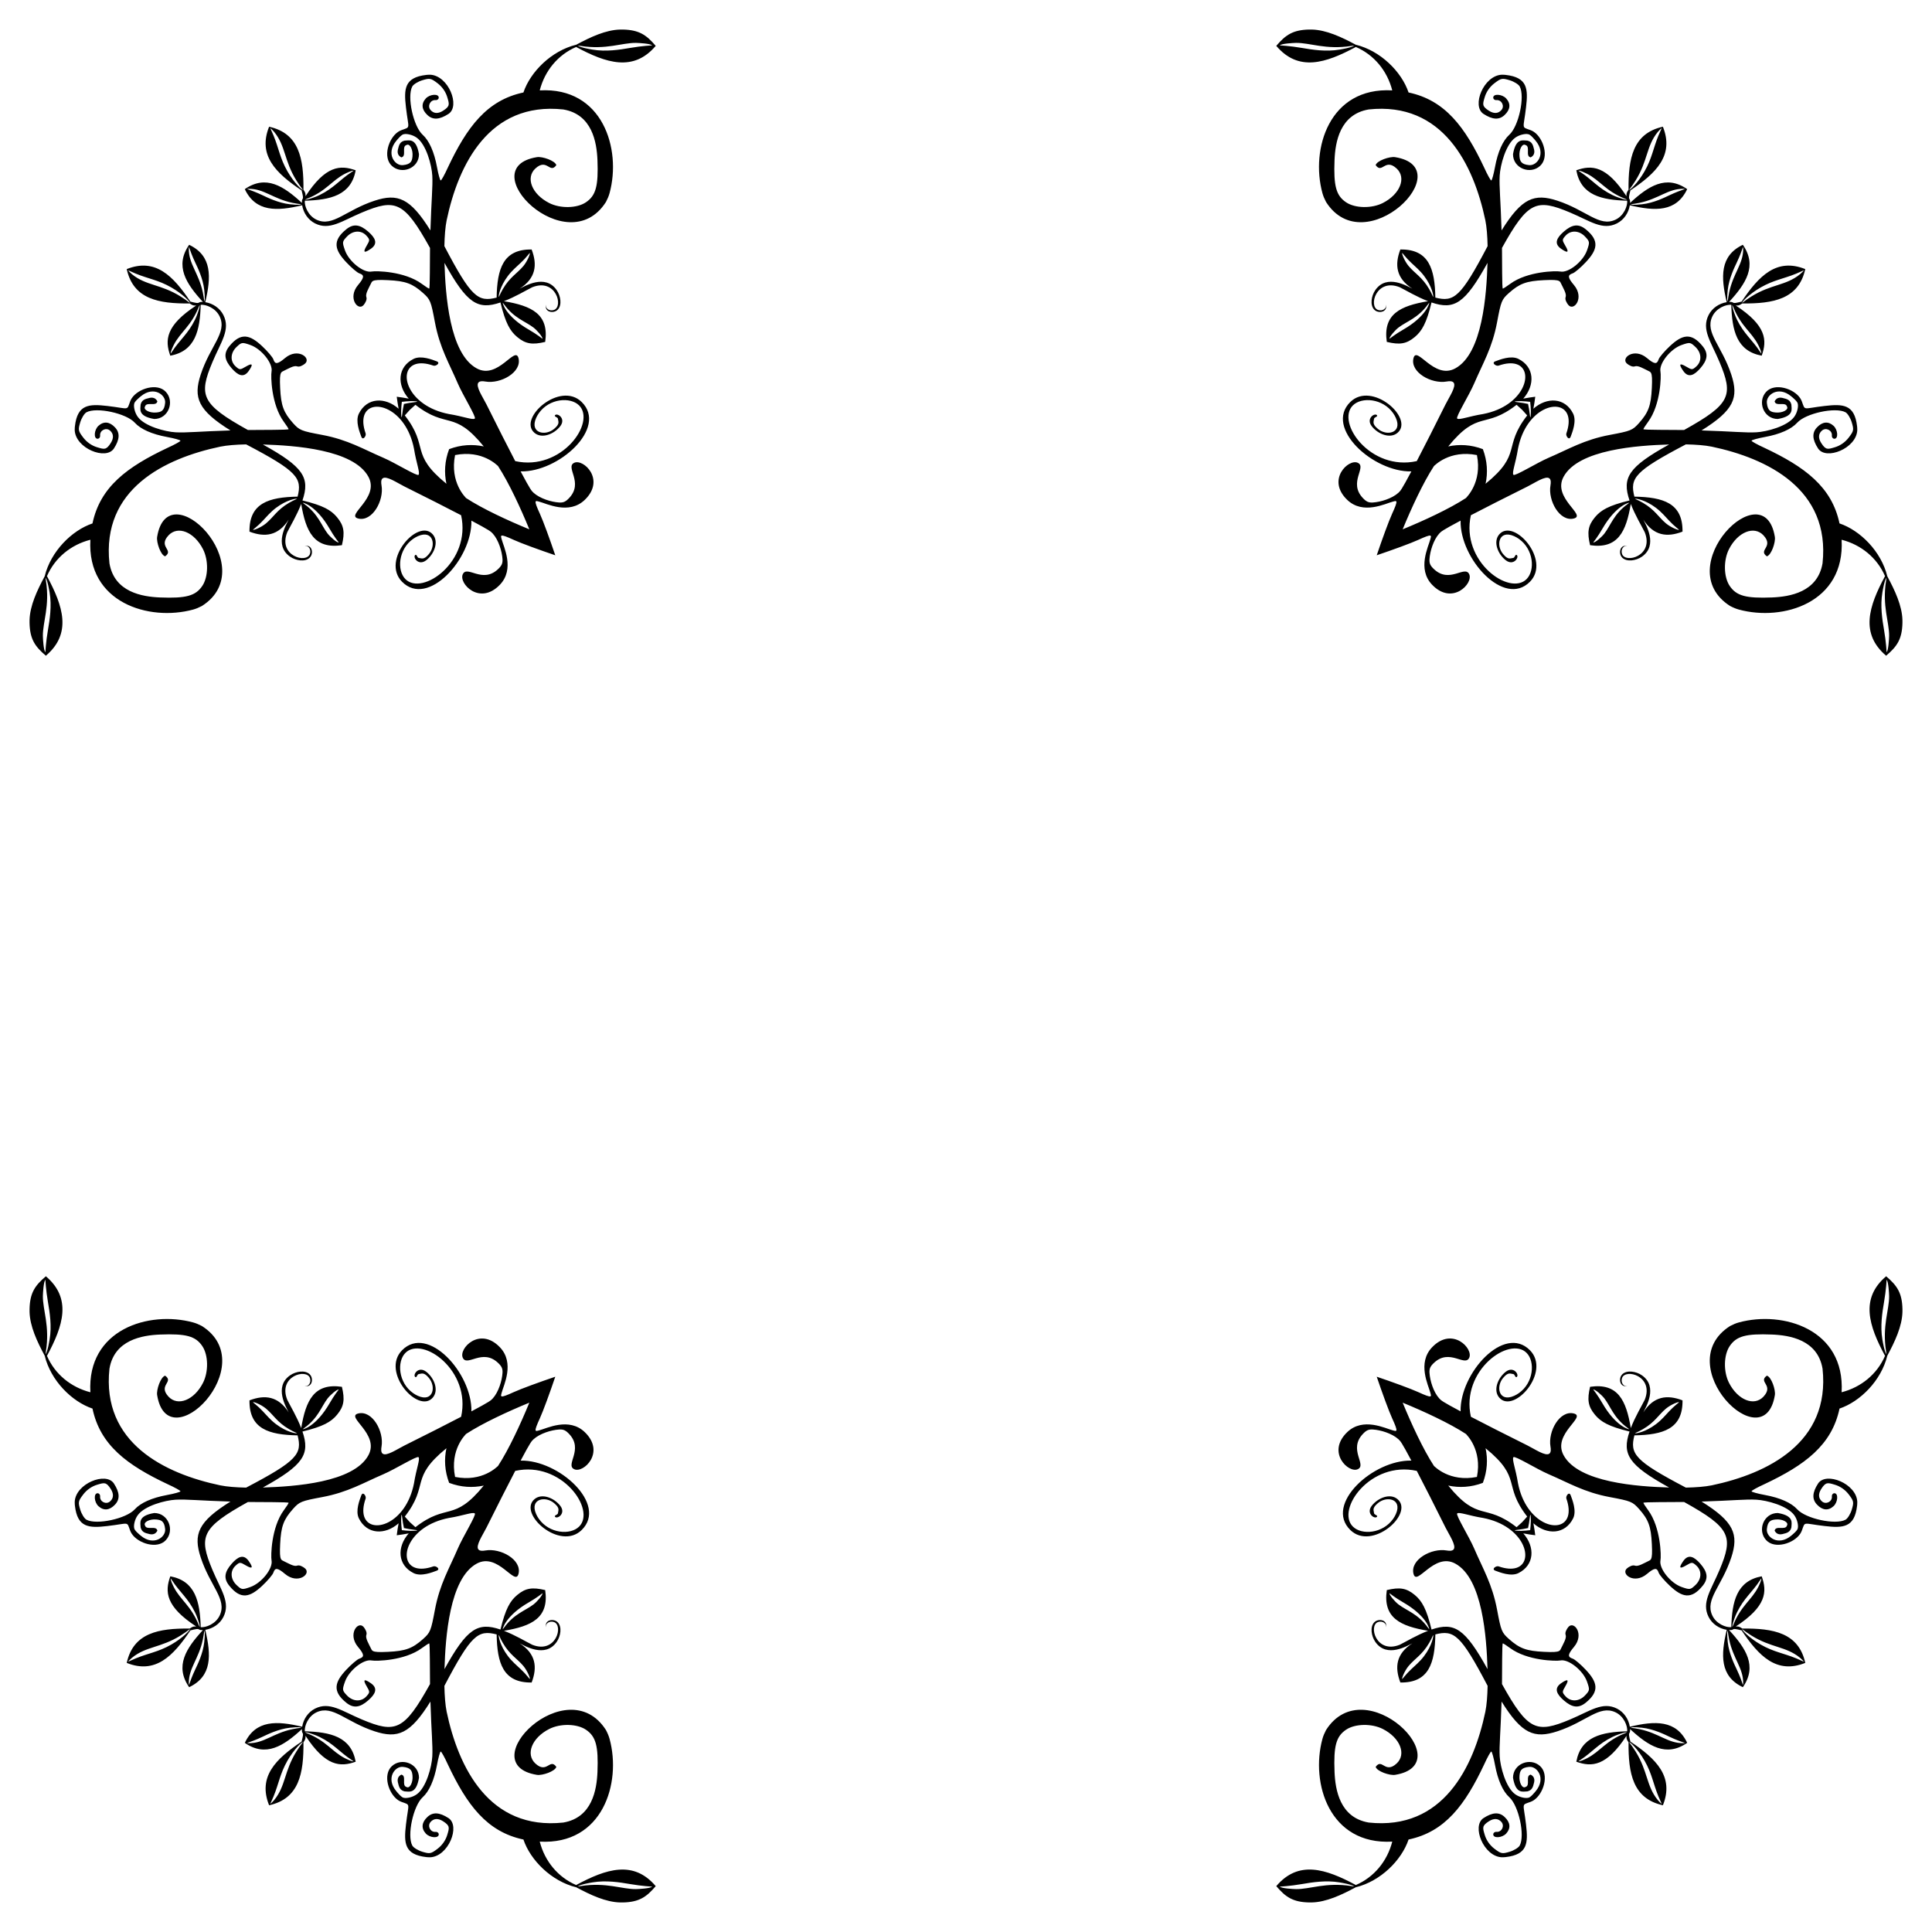<?xml version="1.0" encoding="utf-8"?>

<!DOCTYPE svg PUBLIC "-//W3C//DTD SVG 1.1//EN" "http://www.w3.org/Graphics/SVG/1.1/DTD/svg11.dtd">
<svg version="1.1" id="Layer_1" xmlns="http://www.w3.org/2000/svg" xmlns:xlink="http://www.w3.org/1999/xlink" x="0px" y="0px"
	 viewBox="0 0 1650.472 1650.472" enable-background="new 0 0 1650.472 1650.472" xml:space="preserve">
<path id="path831" d="M1107.213,36.633c11.685-0.155,25.58,6.03,46.98,2.628c2.516-0.401,2.799-0.397,2.121,0.02v-0.003
	c-2.314,1.416-9.469,2.677-12.078,3.119c-11.424,1.935-23.16,0.081-31.793-1.409c-10.392-1.793-19.113-2.244-19.113-2.244
	C1094.778,37.248,1104.621,36.669,1107.213,36.633L1107.213,36.633z M36.633,543.259c-0.155-11.685,6.03-25.58,2.628-46.98
	c-0.401-2.516-0.397-2.799,0.02-2.121h-0.003c1.416,2.314,2.677,9.468,3.119,12.078c1.935,11.424,0.081,23.16-1.409,31.793
	c-1.793,10.392-2.244,19.113-2.244,19.113C37.248,555.694,36.669,545.85,36.633,543.259L36.633,543.259z M543.259,1613.838
	c-11.685,0.156-25.58-6.03-46.98-2.628c-2.516,0.401-2.799,0.397-2.121-0.02v0.003c2.314-1.416,9.468-2.677,12.078-3.119
	c11.424-1.935,23.16-0.081,31.793,1.409c10.392,1.793,19.113,2.244,19.113,2.244C555.694,1613.223,545.85,1613.803,543.259,1613.838
	L543.259,1613.838z M1613.838,1107.213c0.156,11.685-6.03,25.58-2.628,46.98c0.401,2.516,0.397,2.799-0.02,2.121h0.003
	c-1.416-2.314-2.677-9.469-3.119-12.078c-1.935-11.424-0.081-23.16,1.409-31.793c1.793-10.392,2.244-19.113,2.244-19.113
	C1613.223,1094.778,1613.803,1104.621,1613.838,1107.213L1613.838,1107.213z M1613.839,543.259
	c-0.036,2.592-0.615,12.435-2.111,13.882c0,0-0.451-8.721-2.244-19.113c-1.491-8.633-3.345-20.369-1.409-31.793
	c0.442-2.609,1.703-9.764,3.119-12.078h-0.003c0.417-0.678,0.42-0.394,0.02,2.121
	C1607.809,517.679,1613.994,531.574,1613.839,543.259L1613.839,543.259z M543.259,36.633c2.592,0.036,12.435,0.615,13.882,2.111
	c0,0-8.721,0.451-19.113,2.244c-8.633,1.491-20.369,3.345-31.793,1.409c-2.609-0.442-9.764-1.703-12.078-3.119v0.003
	c-0.678-0.416-0.394-0.42,2.121-0.02C517.679,42.663,531.574,36.478,543.259,36.633L543.259,36.633z M36.633,1107.213
	c0.036-2.592,0.615-12.435,2.111-13.882c0,0,0.451,8.721,2.244,19.113c1.491,8.633,3.345,20.369,1.409,31.793
	c-0.442,2.609-1.703,9.764-3.119,12.078h0.003c-0.416,0.678-0.42,0.394-0.02-2.121C42.663,1132.793,36.478,1118.898,36.633,1107.213
	L36.633,1107.213z M1107.213,1613.839c-2.592-0.036-12.435-0.615-13.882-2.111c0,0,8.721-0.451,19.113-2.244
	c8.633-1.491,20.369-3.345,31.793-1.409c2.609,0.442,9.764,1.703,12.078,3.119v-0.003c0.678,0.417,0.394,0.42-2.121,0.02
	C1132.793,1607.809,1118.898,1613.994,1107.213,1613.839L1107.213,1613.839z M1419.413,109.611c0.164-0.04,0.133,0.04-0.909,2.271
	c-5.398,11.523-6.307,19.911-11.4,30.336c-5.409,11.083-12.834,18.685-14.894,19.824c-1.379,0.763,1.036-1.384,5.036-7.828
	c10.576-17.033,9.107-29.419,18.942-41.45C1417.211,111.513,1419.065,109.699,1419.413,109.611z M109.611,231.058
	c-0.04-0.164,0.04-0.133,2.271,0.909c11.523,5.398,19.911,6.307,30.336,11.4c11.083,5.409,18.685,12.834,19.824,14.894
	c0.763,1.379-1.384-1.036-7.828-5.036c-17.033-10.576-29.419-9.107-41.45-18.942C111.513,233.261,109.699,231.407,109.611,231.058z
	 M231.058,1540.861c-0.164,0.04-0.133-0.04,0.909-2.271c5.398-11.523,6.307-19.911,11.4-30.336
	c5.409-11.083,12.834-18.685,14.894-19.824c1.379-0.763-1.036,1.384-5.036,7.828c-10.576,17.033-9.107,29.419-18.942,41.45
	C233.261,1538.958,231.407,1540.773,231.058,1540.861z M1540.861,1419.413c0.04,0.164-0.04,0.133-2.271-0.909
	c-11.523-5.398-19.911-6.307-30.336-11.4c-11.083-5.409-18.685-12.834-19.824-14.894c-0.763-1.379,1.384,1.036,7.828,5.036
	c17.033,10.576,29.419,9.107,41.45,18.942C1538.958,1417.211,1540.773,1419.065,1540.861,1419.413z M1537.708,234.283
	c-12.031,9.835-24.417,8.367-41.45,18.942c-6.444,4-8.591,6.415-7.828,5.036c1.139-2.06,8.741-9.485,19.824-14.894
	c10.425-5.093,18.813-6.002,30.336-11.4c2.232-1.042,2.311-1.073,2.271-0.909C1540.773,231.407,1538.958,233.261,1537.708,234.283z
	 M234.283,112.764c9.835,12.031,8.367,24.417,18.942,41.45c4,6.444,6.415,8.591,5.036,7.828c-2.06-1.139-9.485-8.741-14.894-19.824
	c-5.093-10.425-6.002-18.813-11.4-30.336c-1.042-2.232-1.073-2.311-0.909-2.271C231.407,109.699,233.261,111.513,234.283,112.764z
	 M112.764,1416.189c12.031-9.835,24.417-8.367,41.45-18.942c6.444-4,8.591-6.415,7.828-5.036c-1.139,2.06-8.741,9.485-19.824,14.894
	c-10.425,5.093-18.813,6.002-30.336,11.4c-2.232,1.042-2.311,1.073-2.271,0.909C109.699,1419.065,111.513,1417.211,112.764,1416.189
	z M1416.189,1537.708c-9.835-12.031-8.367-24.417-18.942-41.45c-4-6.444-6.415-8.591-5.036-7.828
	c2.06,1.139,9.485,8.741,14.894,19.824c5.093,10.425,6.002,18.813,11.4,30.336c1.042,2.232,1.073,2.311,0.909,2.271
	C1419.065,1540.773,1417.211,1538.958,1416.189,1537.708z M1348.588,145.858c1.222-0.328,6.126,2.039,7.246,2.612
	c11.109,5.676,15.858,14.726,32.318,21.292c5.252,2.092-3.959,0.14-10.607-3.102c-12.343-6.015-17.03-12.842-27.363-19.627
	C1348.515,145.936,1348.461,145.892,1348.588,145.858L1348.588,145.858z M145.858,301.884c-0.328-1.222,2.039-6.126,2.612-7.246
	c5.676-11.11,14.726-15.858,21.292-32.317c2.092-5.252,0.14,3.959-3.102,10.607c-6.015,12.343-12.842,17.03-19.627,27.363
	C145.936,301.956,145.892,302.011,145.858,301.884L145.858,301.884z M301.884,1504.614c-1.222,0.328-6.126-2.039-7.246-2.612
	c-11.11-5.676-15.858-14.726-32.317-21.292c-5.252-2.092,3.959-0.14,10.607,3.102c12.343,6.015,17.03,12.842,27.363,19.627
	C301.956,1504.536,302.011,1504.58,301.884,1504.614L301.884,1504.614z M1504.614,1348.588c0.328,1.222-2.039,6.126-2.612,7.246
	c-5.676,11.109-14.726,15.858-21.292,32.318c-2.092,5.252-0.14-3.959,3.102-10.607c6.015-12.343,12.842-17.03,19.627-27.363
	C1504.536,1348.515,1504.58,1348.461,1504.614,1348.588L1504.614,1348.588z M1504.614,301.884c-0.034,0.127-0.079,0.073-1.175-1.594
	c-6.785-10.333-13.612-15.021-19.627-27.363c-3.242-6.648-5.194-15.859-3.102-10.607c6.565,16.459,15.616,21.208,21.292,32.317
	C1502.575,295.758,1504.943,300.662,1504.614,301.884L1504.614,301.884z M301.884,145.858c0.127,0.034,0.073,0.079-1.594,1.175
	c-10.333,6.785-15.021,13.612-27.363,19.627c-6.648,3.242-15.859,5.194-10.607,3.102c16.459-6.565,21.208-15.616,32.317-21.292
	C295.758,147.896,300.662,145.529,301.884,145.858L301.884,145.858z M145.858,1348.588c0.034-0.127,0.079-0.073,1.175,1.594
	c6.785,10.333,13.612,15.021,19.627,27.363c3.242,6.648,5.194,15.859,3.102,10.607c-6.565-16.459-15.616-21.208-21.292-32.318
	C147.896,1354.714,145.529,1349.81,145.858,1348.588L145.858,1348.588z M1348.588,1504.614c-0.127-0.034-0.073-0.079,1.594-1.175
	c10.333-6.785,15.021-13.612,27.363-19.627c6.648-3.242,15.859-5.194,10.607-3.102c-16.459,6.565-21.208,15.616-32.318,21.292
	C1354.714,1502.575,1349.81,1504.943,1348.588,1504.614L1348.588,1504.614z M1437.913,161.316c3.929,0.072-0.036-0.054-12.108,5.649
	c-3.537,1.672-13.109,6.463-22.967,7.522c-1.982,0.213-7.489,0.771-9.463,0.221c-1.195-0.332,1.348-0.174,7.389-1.461
	C1417.315,169.734,1425.087,161.127,1437.913,161.316L1437.913,161.316z M161.316,212.559c0.072-3.929-0.054,0.036,5.649,12.108
	c1.672,3.537,6.463,13.109,7.522,22.967c0.213,1.982,0.771,7.489,0.221,9.463c-0.332,1.195-0.174-1.348-1.461-7.389
	C169.734,233.157,161.127,225.384,161.316,212.559L161.316,212.559z M212.559,1489.155c-3.929-0.073,0.036,0.054,12.108-5.649
	c3.537-1.672,13.109-6.463,22.967-7.522c1.982-0.213,7.489-0.771,9.463-0.221c1.195,0.332-1.348,0.174-7.389,1.461
	C233.157,1480.737,225.384,1489.345,212.559,1489.155L212.559,1489.155z M1489.155,1437.913c-0.073,3.929,0.054-0.036-5.649-12.108
	c-1.672-3.537-6.463-13.109-7.522-22.967c-0.213-1.982-0.771-7.489-0.221-9.463c0.332-1.195,0.174,1.348,1.461,7.389
	C1480.737,1417.315,1489.345,1425.087,1489.155,1437.913L1489.155,1437.913z M1489.155,212.559
	c0.19,12.826-8.418,20.598-11.931,37.149c-1.287,6.041-1.129,8.584-1.461,7.389c-0.549-1.974,0.008-7.481,0.221-9.463
	c1.059-9.858,5.85-19.43,7.522-22.967C1489.209,212.595,1489.083,208.629,1489.155,212.559L1489.155,212.559z M212.559,161.317
	c12.826-0.19,20.598,8.418,37.149,11.931c6.041,1.287,8.584,1.129,7.389,1.461c-1.974,0.549-7.481-0.008-9.463-0.221
	c-9.858-1.059-19.43-5.85-22.967-7.522C212.595,161.262,208.629,161.389,212.559,161.317L212.559,161.317z M161.317,1437.913
	c-0.19-12.826,8.418-20.598,11.931-37.149c1.287-6.041,1.129-8.584,1.461-7.389c0.549,1.974-0.008,7.481-0.221,9.463
	c-1.059,9.858-5.85,19.43-7.522,22.967C161.262,1437.876,161.389,1441.842,161.317,1437.913L161.317,1437.913z M1437.913,1489.155
	c-12.826,0.19-20.598-8.418-37.149-11.931c-6.041-1.287-8.584-1.129-7.389-1.461c1.974-0.549,7.481,0.008,9.463,0.221
	c9.858,1.059,19.43,5.85,22.967,7.522C1437.876,1489.209,1441.842,1489.083,1437.913,1489.155L1437.913,1489.155z M1198.012,216.176
	c0,0,2.987,3.663,4.546,5.295c4.448,4.639,7.494,6.826,11.244,10.927c8.128,8.917,10.624,18.291,10.624,20.876
	c-0.085,1.285-0.544-1.217-3.49-6.282c-5.961-10.275-12.229-13.322-17.597-19.743c-3.644-4.367-6.234-11.277-5.325-11.075
	L1198.012,216.176z M216.176,452.459c0,0,3.663-2.987,5.295-4.546c4.639-4.448,6.826-7.494,10.927-11.244
	c8.917-8.128,18.291-10.624,20.876-10.624c1.285,0.085-1.217,0.544-6.282,3.49c-10.275,5.961-13.322,12.229-19.743,17.597
	c-4.367,3.644-11.277,6.234-11.075,5.325L216.176,452.459z M452.459,1434.296c0,0-2.987-3.663-4.546-5.295
	c-4.448-4.639-7.494-6.826-11.244-10.927c-8.128-8.917-10.624-18.291-10.624-20.876c0.085-1.285,0.544,1.217,3.49,6.282
	c5.961,10.275,12.229,13.322,17.597,19.743c3.644,4.367,6.234,11.277,5.325,11.075L452.459,1434.296z M1434.296,1198.012
	c0,0-3.663,2.987-5.295,4.546c-4.639,4.448-6.826,7.494-10.927,11.244c-8.917,8.128-18.291,10.624-20.876,10.624
	c-1.285-0.085,1.217-0.544,6.282-3.49c10.275-5.961,13.322-12.229,19.743-17.597c4.367-3.644,11.277-6.234,11.075-5.325
	L1434.296,1198.012z M1434.298,452.459c0.202,0.909-6.708-1.681-11.075-5.325c-6.421-5.369-9.467-11.637-19.743-17.597
	c-5.065-2.946-7.567-3.405-6.282-3.49c2.585,0,11.959,2.496,20.876,10.624c4.1,3.749,6.288,6.796,10.927,11.244
	c1.632,1.558,5.295,4.546,5.295,4.546L1434.298,452.459z M452.459,216.174c0.909-0.202-1.681,6.708-5.325,11.075
	c-5.369,6.42-11.637,9.467-17.597,19.743c-2.946,5.065-3.405,7.567-3.49,6.282c0-2.585,2.496-11.959,10.624-20.876
	c3.749-4.1,6.796-6.288,11.244-10.927c1.558-1.632,4.546-5.295,4.546-5.295L452.459,216.174z M216.174,1198.013
	c-0.202-0.909,6.708,1.681,11.075,5.325c6.42,5.369,9.467,11.637,19.743,17.597c5.065,2.946,7.567,3.405,6.282,3.49
	c-2.585,0-11.959-2.496-20.876-10.624c-4.1-3.749-6.288-6.796-10.927-11.244c-1.632-1.558-5.295-4.546-5.295-4.546L216.174,1198.013
	z M1198.013,1434.298c-0.909,0.202,1.681-6.708,5.325-11.075c5.369-6.421,11.637-9.467,17.597-19.743
	c2.946-5.065,3.405-7.567,3.49-6.282c0,2.585-2.496,11.959-10.624,20.876c-3.749,4.1-6.796,6.288-11.244,10.927
	c-1.558,1.632-4.546,5.295-4.546,5.295L1198.013,1434.298z M1220.881,258.746c0.507-0.282-2.071,11.342-22.249,22.909
	c-6.659,3.819-11.615,7.77-11.615,7.77c-0.169-1.687,4.681-7.287,7.661-9.575c7.041-5.394,16.597-7.974,25.129-19.756
	C1220.421,259.247,1220.738,258.834,1220.881,258.746L1220.881,258.746z M258.746,429.591c-0.282-0.507,11.342,2.071,22.909,22.249
	c3.819,6.659,7.77,11.615,7.77,11.615c-1.687,0.169-7.287-4.68-9.575-7.661c-5.394-7.04-7.974-16.597-19.756-25.129
	C259.247,430.051,258.834,429.733,258.746,429.591L258.746,429.591z M429.591,1391.726c-0.507,0.282,2.071-11.342,22.249-22.908
	c6.659-3.819,11.615-7.77,11.615-7.77c0.169,1.687-4.68,7.287-7.661,9.575c-7.04,5.394-16.597,7.974-25.129,19.756
	C430.051,1391.225,429.733,1391.637,429.591,1391.726L429.591,1391.726z M1391.726,1220.881c0.282,0.507-11.342-2.071-22.908-22.249
	c-3.819-6.659-7.77-11.615-7.77-11.615c1.687-0.169,7.287,4.681,9.575,7.661c5.394,7.041,7.974,16.597,19.756,25.129
	C1391.225,1220.421,1391.637,1220.738,1391.726,1220.881L1391.726,1220.881z M1391.727,429.591c-0.089,0.143-0.502,0.46-1.348,1.073
	c-11.782,8.532-14.362,18.089-19.756,25.129c-2.288,2.981-7.888,7.83-9.575,7.661c0,0,3.952-4.956,7.77-11.615
	C1380.384,431.662,1392.008,429.084,1391.727,429.591L1391.727,429.591z M429.591,258.745c0.143,0.089,0.46,0.502,1.073,1.348
	c8.532,11.782,18.089,14.362,25.129,19.756c2.981,2.288,7.83,7.888,7.661,9.575c0,0-4.956-3.952-11.615-7.77
	C431.662,270.087,429.084,258.464,429.591,258.745L429.591,258.745z M258.745,1220.881c0.089-0.143,0.502-0.46,1.348-1.073
	c11.782-8.532,14.362-18.089,19.756-25.129c2.288-2.981,7.888-7.83,9.575-7.661c0,0-3.952,4.956-7.77,11.615
	C270.087,1218.81,258.464,1221.388,258.745,1220.881L258.745,1220.881z M1220.881,1391.727c-0.143-0.089-0.46-0.502-1.073-1.348
	c-8.532-11.782-18.089-14.362-25.129-19.756c-2.981-2.288-7.83-7.888-7.661-9.575c0,0,4.956,3.952,11.615,7.77
	C1218.81,1380.384,1221.388,1392.008,1220.881,1391.727L1220.881,1391.727z M1305.382,345.09c-2.765-0.617-5.744-1.131-8.993-1.504
	c-5.644-0.646,0.446-0.98,3.385-0.885l0,0c2.6,0.086,5.065,0.286,7.415,0.583c0.297,2.35,0.498,4.815,0.583,7.415h0
	c0.095,2.939-0.24,9.029-0.885,3.385C1306.513,350.834,1305.999,347.854,1305.382,345.09z M1305.382,1305.382
	c0.617-2.765,1.131-5.744,1.504-8.993c0.646-5.644,0.98,0.446,0.885,3.385l0,0c-0.086,2.6-0.286,5.065-0.583,7.415
	c-2.35,0.297-4.815,0.498-7.415,0.583l0,0c-2.939,0.095-9.029-0.24-3.385-0.885
	C1299.638,1306.513,1302.617,1305.999,1305.382,1305.382z M345.09,1305.382c2.765,0.617,5.744,1.131,8.993,1.504
	c5.644,0.646-0.446,0.98-3.385,0.885v0c-2.6-0.086-5.065-0.286-7.415-0.583c-0.297-2.35-0.498-4.815-0.583-7.415l0,0
	c-0.095-2.939,0.24-9.029,0.885-3.385C343.959,1299.638,344.473,1302.617,345.09,1305.382z M345.09,345.09
	c-0.617,2.765-1.131,5.744-1.504,8.993c-0.646,5.644-0.98-0.446-0.885-3.385h0c0.086-2.6,0.286-5.065,0.583-7.415
	c2.35-0.297,4.815-0.498,7.415-0.583v0c2.939-0.095,9.029,0.24,3.385,0.885C350.834,343.959,347.854,344.473,345.09,345.09z
	 M1198.282,452.19c7.396-18.062,17.527-39.98,26.743-54.068c0.469-0.264,13.145-14.033,36.686-9.361
	c4.672,23.542-9.098,36.217-9.361,36.686C1238.262,434.663,1216.344,444.794,1198.282,452.19z M452.19,452.19
	c-18.062-7.396-39.98-17.527-54.068-26.743c-0.264-0.469-14.033-13.145-9.361-36.686c23.542-4.672,36.217,9.098,36.686,9.361
	C434.663,412.21,444.794,434.128,452.19,452.19z M452.19,1198.282c-7.396,18.062-17.527,39.98-26.743,54.068
	c-0.469,0.264-13.145,14.033-36.686,9.361c-4.672-23.542,9.098-36.217,9.361-36.686
	C412.21,1215.809,434.128,1205.678,452.19,1198.282z M1198.282,1198.282c18.062,7.396,39.98,17.527,54.068,26.743
	c0.264,0.469,14.033,13.145,9.361,36.686c-23.542,4.672-36.217-9.098-36.686-9.361
	C1215.809,1238.262,1205.678,1216.344,1198.282,1198.282z M1266.783,383.689c-10.127-3.835-20.14-4.327-29.571-2.324
	c25.895-31.758,31.044-14.322,58.37-35.542c1.6,1.478,3.189,2.913,4.771,4.296c1.383,1.582,2.818,3.171,4.296,4.771
	c-21.22,27.325-3.784,32.475-35.542,58.37C1271.109,403.829,1270.618,393.816,1266.783,383.689z M383.689,383.689
	c-3.835,10.127-4.327,20.14-2.324,29.571c-31.758-25.895-14.322-31.044-35.542-58.37c1.478-1.6,2.913-3.189,4.296-4.771
	c1.582-1.383,3.171-2.818,4.771-4.296c27.325,21.22,32.475,3.784,58.37,35.542C403.829,379.362,393.816,379.854,383.689,383.689z
	 M383.689,1266.783c10.127,3.835,20.14,4.327,29.571,2.324c-25.895,31.758-31.044,14.322-58.37,35.542
	c-1.6-1.478-3.189-2.913-4.771-4.296c-1.383-1.582-2.818-3.171-4.296-4.771c21.22-27.325,3.784-32.475,35.542-58.37
	C379.362,1246.643,379.854,1256.655,383.689,1266.783z M1266.783,1266.783c3.835-10.127,4.327-20.14,2.324-29.571
	c31.758,25.895,14.322,31.044,35.542,58.37c-1.478,1.6-2.913,3.189-4.296,4.771c-1.582,1.383-3.171,2.818-4.771,4.296
	c-27.325-21.22-32.475-3.784-58.37-35.542C1246.643,1271.109,1256.655,1270.618,1266.783,1266.783z M1311.544,338.928
	c-3.311,0.396-6.729,0.945-10.245,1.604c10.233-11.582,9.635-27.085-4.161-33.949h-0.003c-6.428-3.198-16.04,0.721-19.64,2.046
	c-3.802,1.399,0.653,4.443,2.717,3.722c6.363-2.223,11.409-2.453,15.122-1.304h0.003c16.03,4.978,7.168,35.833-28.415,42.666
	c-11.693,1.828-20.541,5.38-22.082,3.841c-1.387-1.387,10.203-19.868,14.58-30.094c7.307-17.069,15.394-30.203,19.504-52.176
	c3.377-18.055,3.941-19.461,10.171-25.017c9.044-8.066,14.921-10.212,29.907-10.934c7.591-0.365,11.18-0.222,12.915,0.746h0.003
	c0.576,0.322,0.948,0.735,1.195,1.25c2.474,5.147,5.441,9.763,4.345,12.619c-0.7,1.823,0.89,4.899,2.401,6.65v0.003
	c4.764,5.52,13.931-6.174,4.733-17.104c-5.273-6.266-5.604-8.542-1.148-9.957c1.817-0.577,6.917-4.912,11.332-9.633
	c9.647-10.313,12.147-18.168-0.187-28.085h-0.003c-6.082-4.888-11.592-4.176-18.742,2.101c-5.827,5.117-8.665,10.073-2.288,14.54
	c5.858,4.103,7.117,3.28,3.735-2.445c-2.917-4.938-2.91-5.312,0.17-8.717c4.422-4.886,11.628-4.521,16.685,0.862
	c3.986,4.243,4.049,4.707,1.611,11.693c-3.341,9.569-15.828,19.498-22.776,18.108c-3.562-0.712-28.131-0.304-42.846,10.515
	c-3.052,2.244-5.888,4.079-6.303,4.079c-0.778,0-0.538-24.3-0.712-34.769c22.193-40.021,29.558-42.236,58.104-30.264
	c17.209,7.217,27.699,15.607,40.149,9.291c5.868-2.978,9.917-8.918,10.951-15.476c21.533,5.154,39.624,5.932,49.012-13.76
	c-18.016-12.528-33.202-2.618-48.801,11.771c0.327-5.728-2.395-0.538,0.286-10.719c21.987-14.727,37.539-29.927,27.761-54.372
	c-25.748,5.66-29.596,27.341-29.355,53.81c-1.815,2.669-1.771,3.209-1.771,5.522c-17.115-26.167-29.684-26.861-42.846-22.116
	c3.967,21.514,21.698,25.327,43.459,25.988c0.434,4.332-2.669,12.872-10.174,16.297c-13.776,6.285-24.712-8.189-49.414-16.303
	c-19.809-6.507-30.499-2.292-47.725,25.405c-0.805-26.271-2.117-37.533-1.6-46.826c0.496-8.946,5.152-26.509,13.212-32.352
	c3.787-2.744,8.897-3.588,10.998-3.058c1.907,0,5.428,4.323,6.62,5.768c9.038,10.965,1.122,21.343-5.639,20.677
	c-7.224-0.67-7.904-3.738-8.274-7.518c-0.572-5.841,2.376-11.361,5.118-9.671c4.493,1.285-0.442,9.641,4.464,10.569
	c0.78-0.435,1.382-0.915,1.842-1.43h0.003c1.319-1.478,1.481-3.278,1.059-5.189c-0.971-4.402-1.956-6.771-5.741-7.706
	c-3.549,0-9.86-2.811-12.292,11.614c0,12.08,14.792,17.717,23.199,9.922c7.918-7.346,2.852-23.496-5.336-29.011h-0.003
	c-0.897-0.604-1.848-1.102-2.847-1.471h-0.003c-8.245-3.047-6.094-0.352-3.872-19.559c1.804-15.589,1.404-25.463-17.294-27.615
	c-0.507,0-1.525-0.245-3.303-0.181c-15.646,0.561-26.139,26.761-15.711,33.506c7.696,4.978,13.355,5.274,17.969,0.94
	c4.961-4.661,5.446-9.657,1.376-14.155c-3.399-3.756-11.063-4.286-11.063-0.766c0,1.332,1.264,2.312,2.809,2.179
	c4.331-0.373,7.079,4.964,4.287,8.329c-2.664,3.209-6.449,3.471-10.651,0.817c-6.209-3.919-5.543-5.595-3.705-11.73
	c1.376-4.593,4.332-8.824,8.254-11.816c5.668-4.323,6.608-4.51,12.99-2.598c3.784,1.134,7.678,3.549,8.652,5.37
	c4.6,8.596-0.883,33.962-8.911,41.222c-5.552,5.022-9.842,14.676-12.197,27.455c-1.173,6.365-2.617,11.574-3.211,11.574
	c-0.594,0-3.305-4.903-6.027-10.896c-16.354-34.72-33.367-57.664-64.625-64.257c-5.896-17.545-23.773-35.597-45.175-40.83
	c-12.265-6.6-25.206-12.61-37.357-12.919c-0.787-0.02-1.577-0.02-2.366-0.007l0-0.002c-13.888,0.268-20.193,4.595-28.119,13.937
	c18.947,22.329,42.196,14.845,67.969,0.943c15.608,6.712,26.838,20.423,31.109,37.085c-53.818-2.997-69.896,50.055-59.688,87.645
	v0.003c0.712,2.622,1.698,4.912,3.095,7.627c33.238,52.224,115.282-29.155,59.01-38.239c-4.54-0.733-15.495,2.952-16.589,6.827
	c5.607,7.818,7.938-6.362,17.958,2.925c8.482,7.969,2.883,21.916-11.805,29.41c-9.52,4.857-23.722,4.596-31.408-0.575
	c-8.522-5.735-10.748-13.863-9.878-36.111c0.633-15.269,4.505-38.996,29.171-43.214c63.445-6.816,89.688,47.24,99.656,94.644
	c1.171,5.747,1.769,13.484,1.941,22.116c-22.969,43.768-28.734,47.994-44.641,43.966c-0.439-24.464-5.424-41.425-29.896-41.106
	c-5.05,13.213-3.585,24.634,10.283,33.502c-3.897-1.824-21.827-13.06-31.698,1.22v0.003c-3.375,4.884-4.668,12.683-0.957,16.644
	v0.003c2.627,2.805,7.476,2.511,9.299,0.225c1.193-1.495,1.263-3.781,1.072-4.362c0.284,3.069-3.093,5.709-6.974,4.465
	c-8.558-2.754-1.797-27.574,18.489-19.422c5.432,2.709,14.395,8.154,24.145,11.911c-23.682,3.951-38.691,11.016-35.243,34.776
	c10.917,2.595,16.718,1.837,23.931-4.205h0.003c6.038-5.059,9.968-11.702,14.271-29.495c19.426,6.602,28.613,0.96,47.824-33.812
	c-0.813,26.741-4.141,77.519-27.635,90.183c-18.21,9.816-32.842-20.104-35.614-8.714c-2.912,11.968,15.272,22.152,28.361,19.879
	c1.913-0.332,4.756-0.592,5.945,0.93v0.003c2.531,3.239-3.836,12.416-6.957,18.687c-9.807,19.709-18.043,35.92-24.53,48.376
	c-39.578,8.803-69.283-33.124-54.529-47.627c7.544-7.416,25.458-5.919,34.296,6.585v0.003c0.92,1.302,1.725,2.692,2.353,4.1v0.003
	c5.865,13.15-8.102,15.939-15.643,9.105c-4.818-4.132-3.236-5.848-2.942-8.41c0.155-1.35,3.628-1.721,2.404-3.037
	c-1.953-2.102-9.527,2.859-4.365,9.517v0.003c5.16,6.654,15.722,11.027,22.068,5.537c14.259-12.337-21.897-44.479-40.439-26.253
	c-22.418,22.037,19.677,60.006,52.186,59.265c-8.432,15.853-9.361,16.718-11.1,18.292c-5.411,4.897-15.137,7.871-21.786,8.278
	c-3.734,0.23-5.676-0.758-8.591-3.861c-12.547-13.33,3.586-26.239-4.226-30.033c-7.887-3.829-27.034,14.364-9.119,31.609v0.003
	c13.533,13.026,32.595,3.166,38.964,1.549c3.331-0.846,5.118-2.113-0.637,10.457c-2.82,6.16-8.519,21.846-13.1,35.358
	c13.512-4.581,29.198-10.279,35.358-13.1c12.569-5.755,11.303-3.967,10.457-0.637c-1.617,6.369-11.477,25.431,1.549,38.964h0.003
	c17.245,17.915,35.438-1.232,31.609-9.119c-3.794-7.812-16.703,8.321-30.033-4.226c-3.103-2.915-4.091-4.857-3.861-8.591
	c0.406-6.649,3.381-16.374,8.278-21.786c1.574-1.74,2.439-2.668,18.292-11.101c-0.741,32.509,37.228,74.604,59.265,52.186
	c18.226-18.542-13.916-54.698-26.253-40.439c-5.49,6.346-1.118,16.909,5.537,22.068h0.003c6.659,5.162,11.619-2.412,9.517-4.365
	c-1.316-1.224-1.687,2.249-3.037,2.404c-2.563,0.294-4.278,1.876-8.411-2.942c-6.834-7.541-4.044-21.508,9.105-15.643h0.003
	c1.407,0.628,2.797,1.432,4.1,2.353h0.003c12.505,8.838,14.001,26.752,6.585,34.296c-14.503,14.754-56.43-14.95-47.627-54.529
	c12.456-6.487,28.667-14.723,48.376-24.53c6.271-3.12,15.448-9.487,18.687-6.957h0.003c1.522,1.189,1.262,4.033,0.93,5.945
	c-2.273,13.089,7.91,31.273,19.879,28.361c11.39-2.771-18.53-17.403-8.714-35.614c12.664-23.495,63.442-26.823,90.183-27.635
	c-34.773,19.211-40.415,28.398-33.812,47.824c-17.793,4.303-24.436,8.233-29.495,14.271v0.003c-6.042,7.213-6.8,13.014-4.205,23.931
	c23.76,3.448,30.826-11.56,34.776-35.243c3.757,9.75,9.202,18.713,11.911,24.145c8.151,20.286-16.669,27.047-19.422,18.489
	c-1.244-3.88,1.396-7.257,4.464-6.974c-0.581-0.191-2.867-0.12-4.362,1.072c-2.286,1.824-2.58,6.672,0.225,9.299h0.003
	c3.961,3.711,11.76,2.419,16.644-0.957h0.003c14.28-9.87,3.045-27.801,1.22-31.698c8.869,13.869,20.29,15.334,33.502,10.283
	c0.319-24.472-16.641-29.457-41.106-29.896c-4.028-15.906,0.198-21.671,43.966-44.64c8.632,0.172,16.369,0.769,22.116,1.941
	c47.404,9.968,101.46,36.211,94.644,99.656c-4.218,24.666-27.945,28.539-43.214,29.171c-22.248,0.87-30.376-1.356-36.111-9.878
	c-5.172-7.686-5.432-21.888-0.575-31.408c7.494-14.689,21.441-20.288,29.41-11.805c9.287,10.021-4.893,12.351,2.925,17.958
	c3.875-1.095,7.56-12.049,6.827-16.589c-9.084-56.273-90.463,25.771-38.239,59.01c2.715,1.397,5.005,2.383,7.627,3.095h0.003
	c37.59,10.208,90.641-5.869,87.645-59.688c16.661,4.271,30.373,15.501,37.085,31.109c-13.902,25.773-21.386,49.022,0.943,67.969
	c9.341-7.926,13.668-14.231,13.937-28.119l-0.002,0c0.013-0.789,0.013-1.579-0.007-2.367c-0.309-12.151-6.319-25.092-12.919-37.357
	c-5.233-21.402-23.285-39.279-40.83-45.175c-6.593-31.257-29.536-48.27-64.257-64.625c-5.993-2.722-10.896-5.433-10.896-6.027
	c0-0.594,5.208-2.038,11.574-3.211c12.779-2.355,22.433-6.644,27.455-12.197c7.26-8.028,32.626-13.511,41.222-8.911
	c1.821,0.975,4.236,4.868,5.37,8.652c1.912,6.382,1.725,7.322-2.598,12.99c-2.991,3.922-7.223,6.878-11.816,8.254
	c-6.135,1.838-7.811,2.505-11.73-3.705c-2.654-4.202-2.392-7.987,0.817-10.651c3.364-2.792,8.702-0.044,8.329,4.287
	c-0.133,1.545,0.848,2.809,2.179,2.809c3.52,0,2.99-7.664-0.766-11.063c-4.498-4.071-9.494-3.586-14.155,1.376
	c-4.335,4.614-4.038,10.272,0.94,17.969c6.745,10.428,32.945-0.064,33.506-15.711c0.064-1.778-0.181-2.796-0.181-3.303
	c-2.152-18.699-12.026-19.098-27.615-17.294c-19.207,2.222-16.512,4.374-19.559-3.872v-0.003c-0.369-0.999-0.867-1.949-1.471-2.847
	v-0.003c-5.515-8.188-21.666-13.253-29.011-5.336c-7.795,8.406-2.157,23.199,9.922,23.199c14.426-2.432,11.615-8.743,11.615-12.292
	c-0.934-3.785-3.304-4.77-7.706-5.741c-1.911-0.422-3.711-0.26-5.189,1.059v0.003c-0.515,0.46-0.995,1.062-1.43,1.842
	c0.928,4.906,9.284-0.029,10.569,4.464c1.69,2.742-3.83,5.689-9.671,5.118c-3.781-0.37-6.848-1.05-7.518-8.274
	c-0.666-6.761,9.711-14.677,20.677-5.639c1.445,1.191,5.768,4.712,5.768,6.619c0.531,2.101-0.313,7.211-3.058,10.998
	c-5.842,8.06-23.405,12.716-32.352,13.212c-9.293,0.516-20.555-0.795-46.826-1.6c27.697-17.227,31.913-27.916,25.405-47.725
	c-8.115-24.702-22.589-35.638-16.303-49.414c3.425-7.505,11.965-10.608,16.297-10.174c0.661,21.76,4.474,39.491,25.988,43.459
	c4.745-13.162,4.051-25.731-22.116-42.846c2.313,0,2.853,0.044,5.522-1.771c26.47,0.241,48.151-3.607,53.81-29.355
	c-24.445-9.777-39.646,5.774-54.372,27.761c-10.181,2.681-4.991-0.041-10.719,0.286c14.39-15.599,24.3-30.785,11.771-48.801
	c-19.692,9.389-18.913,27.479-13.76,49.013c-6.558,1.033-12.498,5.083-15.476,10.951c-6.315,12.45,2.075,22.94,9.291,40.149
	c11.971,28.546,9.757,35.911-30.264,58.104c-10.469-0.173-34.769,0.066-34.769-0.712c0-0.415,1.835-3.25,4.079-6.303
	c10.819-14.715,11.227-39.284,10.515-42.846c-1.39-6.948,8.539-19.435,18.108-22.776c6.986-2.439,7.45-2.375,11.693,1.611
	c5.383,5.057,5.747,12.263,0.861,16.685c-3.405,3.081-3.779,3.087-8.717,0.17c-5.725-3.382-6.548-2.123-2.445,3.735
	c4.466,6.376,9.423,3.539,14.54-2.288c6.277-7.149,6.99-12.659,2.101-18.741v-0.003c-9.917-12.334-17.772-9.834-28.085-0.187
	c-4.721,4.416-9.056,9.515-9.633,11.332c-1.415,4.457-3.691,4.125-9.957-1.148c-10.93-9.198-22.624-0.031-17.104,4.733h0.003
	c1.751,1.511,4.827,3.1,6.65,2.401c2.856-1.096,7.472,1.871,12.619,4.345c0.515,0.248,0.928,0.619,1.25,1.195v0.003
	c0.968,1.735,1.111,5.324,0.746,12.915c-0.721,14.986-2.868,20.863-10.934,29.907c-5.556,6.23-6.962,6.794-25.017,10.171
	c-21.973,4.11-35.106,12.197-52.176,19.504c-10.226,4.378-28.707,15.968-30.094,14.581c-1.539-1.54,2.013-10.389,3.841-22.082
	c6.833-35.583,37.688-44.445,42.666-28.415v0.003c1.148,3.713,0.918,8.759-1.304,15.122c-0.721,2.064,2.323,6.519,3.722,2.717
	c1.325-3.601,5.244-13.212,2.046-19.64v-0.003c-6.864-13.796-22.367-14.394-33.948-4.161
	C1310.599,345.657,1311.148,342.238,1311.544,338.928z M338.928,338.928c0.396,3.311,0.945,6.729,1.604,10.246
	c-11.582-10.233-27.085-9.635-33.949,4.161v0.003c-3.198,6.428,0.721,16.04,2.046,19.64c1.399,3.802,4.443-0.653,3.722-2.717
	c-2.223-6.363-2.453-11.409-1.304-15.122v-0.003c4.978-16.03,35.833-7.168,42.666,28.415c1.828,11.693,5.38,20.541,3.841,22.082
	c-1.387,1.387-19.868-10.203-30.094-14.581c-17.069-7.307-30.203-15.394-52.176-19.504c-18.055-3.377-19.461-3.941-25.017-10.171
	c-8.066-9.044-10.212-14.921-10.934-29.907c-0.365-7.591-0.222-11.18,0.746-12.915v-0.003c0.322-0.576,0.735-0.948,1.25-1.195
	c5.147-2.474,9.763-5.441,12.619-4.345c1.823,0.7,4.899-0.89,6.65-2.401h0.003c5.52-4.764-6.174-13.931-17.104-4.733
	c-6.266,5.273-8.542,5.604-9.957,1.148c-0.577-1.817-4.912-6.916-9.633-11.332c-10.313-9.647-18.168-12.147-28.085,0.187v0.003
	c-4.888,6.082-4.176,11.592,2.101,18.741c5.117,5.827,10.073,8.665,14.54,2.288c4.103-5.858,3.28-7.117-2.445-3.735
	c-4.938,2.916-5.312,2.91-8.717-0.17c-4.886-4.422-4.521-11.628,0.862-16.685c4.243-3.986,4.707-4.05,11.693-1.611
	c9.569,3.341,19.498,15.828,18.108,22.776c-0.712,3.562-0.304,28.131,10.515,42.846c2.244,3.052,4.079,5.888,4.079,6.303
	c0,0.778-24.3,0.538-34.769,0.712c-40.021-22.193-42.236-29.558-30.264-58.104c7.217-17.209,15.607-27.699,9.291-40.149
	c-2.978-5.868-8.918-9.917-15.476-10.951c5.154-21.533,5.932-39.624-13.76-49.013c-12.528,18.016-2.618,33.202,11.771,48.801
	c-5.728-0.327-0.538,2.395-10.719-0.286c-14.727-21.987-29.927-37.539-54.372-27.761c5.66,25.748,27.341,29.596,53.81,29.355
	c2.669,1.815,3.209,1.771,5.522,1.771c-26.167,17.115-26.861,29.684-22.116,42.846c21.514-3.967,25.327-21.698,25.988-43.459
	c4.332-0.434,12.872,2.669,16.297,10.174c6.285,13.776-8.189,24.712-16.303,49.414c-6.507,19.809-2.292,30.499,25.405,47.725
	c-26.271,0.805-37.533,2.117-46.826,1.6c-8.946-0.496-26.509-5.152-32.352-13.212c-2.744-3.787-3.588-8.897-3.058-10.998
	c0-1.907,4.323-5.428,5.768-6.619c10.965-9.039,21.343-1.122,20.677,5.639c-0.67,7.225-3.738,7.904-7.518,8.274
	c-5.841,0.572-11.361-2.376-9.671-5.118c1.285-4.493,9.641,0.441,10.569-4.464c-0.435-0.78-0.915-1.382-1.43-1.842v-0.003
	c-1.478-1.319-3.278-1.481-5.189-1.059c-4.402,0.971-6.771,1.956-7.706,5.741c0,3.549-2.811,9.86,11.614,12.292
	c12.08,0,17.717-14.792,9.922-23.199c-7.346-7.918-23.496-2.852-29.011,5.336v0.003c-0.604,0.897-1.102,1.848-1.471,2.847v0.003
	c-3.047,8.245-0.352,6.094-19.559,3.872c-15.589-1.804-25.463-1.404-27.615,17.294c0,0.507-0.245,1.525-0.181,3.303
	c0.561,15.647,26.761,26.139,33.506,15.711c4.978-7.696,5.274-13.355,0.94-17.969c-4.661-4.961-9.657-5.446-14.155-1.376
	c-3.756,3.399-4.286,11.063-0.766,11.063c1.332,0,2.312-1.264,2.179-2.809c-0.373-4.331,4.964-7.079,8.329-4.287
	c3.209,2.664,3.471,6.449,0.817,10.651c-3.919,6.209-5.595,5.543-11.73,3.705c-4.593-1.376-8.824-4.332-11.816-8.254
	c-4.323-5.668-4.51-6.608-2.598-12.99c1.134-3.784,3.549-7.678,5.37-8.652c8.596-4.6,33.962,0.883,41.222,8.911
	c5.022,5.552,14.676,9.842,27.455,12.197c6.365,1.173,11.574,2.617,11.574,3.211c0,0.594-4.903,3.305-10.896,6.027
	c-34.72,16.354-57.664,33.367-64.257,64.625c-17.545,5.896-35.597,23.773-40.83,45.175c-6.6,12.265-12.61,25.206-12.919,37.357
	c-0.02,0.787-0.02,1.577-0.007,2.367l-0.002,0c0.268,13.888,4.595,20.193,13.937,28.119c22.329-18.947,14.845-42.196,0.943-67.969
	c6.712-15.608,20.423-26.838,37.085-31.109c-2.997,53.818,50.055,69.896,87.645,59.688h0.003c2.622-0.712,4.912-1.698,7.627-3.095
	c52.224-33.238-29.155-115.282-38.239-59.01c-0.733,4.54,2.952,15.495,6.827,16.589c7.818-5.607-6.362-7.938,2.925-17.958
	c7.969-8.482,21.916-2.884,29.41,11.805c4.857,9.52,4.596,23.722-0.575,31.408c-5.735,8.522-13.863,10.748-36.111,9.878
	c-15.269-0.633-38.996-4.505-43.214-29.171c-6.816-63.445,47.24-89.688,94.644-99.656c5.747-1.171,13.484-1.769,22.116-1.941
	c43.768,22.969,47.994,28.734,43.966,44.64c-24.464,0.439-41.425,5.424-41.106,29.896c13.213,5.051,24.634,3.585,33.502-10.283
	c-1.824,3.897-13.06,21.827,1.22,31.698h0.003c4.884,3.375,12.683,4.668,16.644,0.957h0.003c2.805-2.627,2.511-7.476,0.225-9.299
	c-1.495-1.193-3.781-1.263-4.362-1.072c3.069-0.284,5.709,3.093,4.465,6.974c-2.754,8.558-27.574,1.797-19.422-18.489
	c2.709-5.432,8.154-14.395,11.911-24.145c3.951,23.682,11.016,38.691,34.776,35.243c2.595-10.917,1.837-16.718-4.205-23.931v-0.003
	c-5.059-6.038-11.702-9.968-29.495-14.271c6.602-19.426,0.96-28.613-33.812-47.824c26.741,0.813,77.519,4.141,90.183,27.635
	c9.816,18.21-20.104,32.842-8.714,35.614c11.968,2.912,22.152-15.272,19.879-28.361c-0.332-1.913-0.592-4.756,0.93-5.945h0.003
	c3.239-2.531,12.416,3.836,18.687,6.957c19.709,9.807,35.92,18.043,48.376,24.53c8.803,39.578-33.124,69.283-47.627,54.529
	c-7.416-7.544-5.919-25.458,6.585-34.296h0.003c1.302-0.92,2.692-1.725,4.1-2.353h0.003c13.15-5.866,15.939,8.102,9.105,15.643
	c-4.132,4.818-5.848,3.236-8.41,2.942c-1.35-0.155-1.721-3.628-3.037-2.404c-2.102,1.953,2.859,9.527,9.517,4.365h0.003
	c6.654-5.16,11.027-15.722,5.537-22.068c-12.337-14.259-44.479,21.897-26.253,40.439c22.037,22.418,60.006-19.677,59.265-52.186
	c15.853,8.432,16.718,9.361,18.292,11.101c4.897,5.411,7.871,15.137,8.278,21.786c0.23,3.734-0.758,5.676-3.861,8.591
	c-13.33,12.547-26.239-3.586-30.033,4.226c-3.829,7.887,14.364,27.034,31.609,9.119h0.003c13.026-13.533,3.166-32.595,1.549-38.964
	c-0.846-3.331-2.113-5.118,10.457,0.637c6.16,2.82,21.846,8.519,35.358,13.1c-4.581-13.512-10.279-29.198-13.1-35.358
	c-5.755-12.569-3.967-11.303-0.637-10.457c6.369,1.617,25.431,11.477,38.964-1.549v-0.003c17.915-17.245-1.232-35.438-9.119-31.609
	c-7.812,3.794,8.321,16.703-4.226,30.033c-2.915,3.103-4.857,4.091-8.591,3.861c-6.649-0.406-16.374-3.381-21.786-8.278
	c-1.74-1.574-2.668-2.439-11.101-18.292c32.509,0.741,74.604-37.228,52.186-59.265c-18.542-18.226-54.698,13.916-40.439,26.253
	c6.346,5.49,16.909,1.117,22.068-5.537v-0.003c5.162-6.659-2.412-11.619-4.365-9.517c-1.224,1.316,2.249,1.687,2.404,3.037
	c0.294,2.562,1.876,4.278-2.942,8.41c-7.541,6.834-21.508,4.044-15.643-9.105v-0.003c0.628-1.408,1.432-2.797,2.353-4.1v-0.003
	c8.838-12.505,26.752-14.001,34.296-6.585c14.754,14.503-14.95,56.43-54.529,47.627c-6.487-12.456-14.723-28.667-24.53-48.376
	c-3.12-6.271-9.487-15.448-6.957-18.687v-0.003c1.189-1.522,4.033-1.262,5.945-0.93c13.089,2.273,31.273-7.91,28.361-19.879
	c-2.771-11.39-17.403,18.53-35.614,8.714c-23.495-12.664-26.823-63.442-27.635-90.183c19.211,34.773,28.398,40.415,47.824,33.812
	c4.303,17.793,8.233,24.436,14.271,29.495h0.003c7.213,6.042,13.014,6.8,23.931,4.205c3.448-23.76-11.56-30.826-35.243-34.776
	c9.75-3.757,18.713-9.202,24.145-11.911c20.286-8.151,27.047,16.669,18.489,19.422c-3.88,1.244-7.257-1.396-6.974-4.465
	c-0.191,0.581-0.12,2.867,1.072,4.362c1.824,2.286,6.672,2.58,9.299-0.225v-0.003c3.711-3.961,2.419-11.76-0.957-16.644v-0.003
	c-9.87-14.28-27.801-3.044-31.698-1.22c13.869-8.868,15.334-20.29,10.283-33.502c-24.472-0.319-29.457,16.642-29.896,41.106
	c-15.906,4.028-21.671-0.198-44.64-43.966c0.172-8.632,0.769-16.369,1.941-22.116c9.968-47.404,36.211-101.46,99.656-94.644
	c24.666,4.218,28.539,27.945,29.171,43.214c0.87,22.248-1.356,30.376-9.878,36.111c-7.686,5.172-21.888,5.432-31.408,0.575
	c-14.689-7.494-20.288-21.441-11.805-29.41c10.021-9.287,12.351,4.893,17.958-2.925c-1.095-3.875-12.049-7.56-16.589-6.827
	c-56.273,9.084,25.771,90.463,59.01,38.239c1.397-2.715,2.383-5.006,3.095-7.627v-0.003c10.208-37.59-5.869-90.641-59.688-87.645
	c4.271-16.661,15.501-30.373,31.109-37.085c25.773,13.902,49.022,21.386,67.969-0.943c-7.926-9.341-14.231-13.668-28.119-13.937
	l0,0.002c-0.789-0.013-1.579-0.013-2.367,0.007c-12.151,0.309-25.092,6.319-37.357,12.919c-21.402,5.233-39.279,23.285-45.175,40.83
	c-31.257,6.593-48.27,29.537-64.625,64.257c-2.722,5.993-5.433,10.896-6.027,10.896c-0.594,0-2.038-5.208-3.211-11.574
	c-2.355-12.779-6.644-22.433-12.197-27.455c-8.028-7.26-13.511-32.626-8.911-41.222c0.975-1.821,4.868-4.236,8.652-5.37
	c6.382-1.912,7.322-1.725,12.99,2.598c3.922,2.991,6.878,7.223,8.254,11.816c1.838,6.135,2.505,7.811-3.705,11.73
	c-4.202,2.654-7.987,2.392-10.651-0.817c-2.792-3.364-0.044-8.702,4.287-8.329c1.545,0.133,2.809-0.848,2.809-2.179
	c0-3.52-7.664-2.99-11.063,0.766c-4.071,4.498-3.586,9.494,1.376,14.155c4.614,4.335,10.272,4.038,17.969-0.94
	c10.428-6.745-0.064-32.945-15.711-33.506c-1.778-0.064-2.796,0.181-3.303,0.181c-18.699,2.152-19.098,12.026-17.294,27.615
	c2.222,19.207,4.374,16.512-3.872,19.559h-0.003c-0.999,0.369-1.949,0.867-2.847,1.471h-0.003
	c-8.188,5.515-13.253,21.666-5.336,29.011c8.406,7.795,23.199,2.157,23.199-9.922c-2.432-14.426-8.743-11.614-12.292-11.614
	c-3.785,0.934-4.77,3.304-5.741,7.706c-0.422,1.911-0.26,3.711,1.059,5.189h0.003c0.46,0.515,1.062,0.995,1.842,1.43
	c4.906-0.928-0.029-9.284,4.464-10.569c2.742-1.69,5.689,3.83,5.118,9.671c-0.37,3.781-1.05,6.848-8.274,7.518
	c-6.761,0.666-14.677-9.711-5.639-20.677c1.191-1.445,4.712-5.768,6.619-5.768c2.101-0.531,7.211,0.313,10.998,3.058
	c8.06,5.842,12.716,23.405,13.212,32.352c0.516,9.293-0.795,20.555-1.6,46.826c-17.227-27.697-27.916-31.913-47.725-25.405
	c-24.702,8.115-35.638,22.589-49.414,16.303c-7.505-3.425-10.608-11.965-10.174-16.297c21.76-0.661,39.491-4.474,43.459-25.988
	c-13.162-4.745-25.731-4.051-42.846,22.116c0-2.313,0.044-2.853-1.771-5.522c0.241-26.47-3.607-48.15-29.355-53.81
	c-9.777,24.445,5.774,39.645,27.761,54.372c2.681,10.181-0.041,4.991,0.286,10.719c-15.599-14.39-30.785-24.3-48.801-11.771
	c9.389,19.692,27.479,18.913,49.013,13.76c1.033,6.558,5.083,12.498,10.951,15.476c12.45,6.315,22.94-2.075,40.149-9.291
	c28.546-11.971,35.911-9.757,58.104,30.264c-0.173,10.469,0.066,34.769-0.712,34.769c-0.415,0-3.25-1.835-6.303-4.079
	c-14.715-10.819-39.284-11.227-42.846-10.515c-6.948,1.39-19.435-8.539-22.776-18.108c-2.439-6.986-2.375-7.45,1.611-11.693
	c5.057-5.383,12.263-5.747,16.685-0.862c3.081,3.404,3.087,3.779,0.17,8.717c-3.382,5.725-2.123,6.548,3.735,2.445
	c6.376-4.466,3.539-9.423-2.288-14.54c-7.149-6.277-12.659-6.989-18.741-2.101h-0.003c-12.334,9.917-9.834,17.772-0.187,28.085
	c4.416,4.721,9.515,9.056,11.332,9.633c4.457,1.415,4.125,3.691-1.148,9.957c-9.198,10.93-0.031,22.624,4.733,17.104v-0.003
	c1.511-1.751,3.1-4.827,2.401-6.65c-1.096-2.856,1.871-7.472,4.345-12.619c0.248-0.515,0.619-0.928,1.195-1.25h0.003
	c1.735-0.968,5.324-1.111,12.915-0.746c14.986,0.721,20.863,2.868,29.907,10.934c6.23,5.556,6.794,6.962,10.171,25.017
	c4.11,21.973,12.197,35.106,19.504,52.176c4.378,10.226,15.968,28.707,14.581,30.094c-1.54,1.539-10.389-2.013-22.082-3.841
	c-35.583-6.833-44.445-37.688-28.415-42.666h0.003c3.713-1.148,8.759-0.918,15.122,1.304c2.064,0.721,6.519-2.323,2.717-3.722
	c-3.601-1.325-13.212-5.244-19.64-2.046h-0.003c-13.796,6.864-14.394,22.367-4.161,33.949
	C345.657,339.872,342.238,339.324,338.928,338.928z M338.928,1311.544c3.311-0.396,6.729-0.945,10.246-1.604
	c-10.233,11.582-9.635,27.085,4.161,33.948h0.003c6.428,3.198,16.04-0.721,19.64-2.046c3.802-1.399-0.653-4.443-2.717-3.722
	c-6.363,2.223-11.409,2.453-15.122,1.304h-0.003c-16.03-4.978-7.168-35.833,28.415-42.666c11.693-1.828,20.541-5.38,22.082-3.841
	c1.387,1.387-10.203,19.868-14.581,30.094c-7.307,17.069-15.394,30.203-19.504,52.176c-3.377,18.055-3.941,19.461-10.171,25.017
	c-9.044,8.066-14.921,10.212-29.907,10.934c-7.591,0.365-11.18,0.222-12.915-0.746h-0.003c-0.576-0.322-0.948-0.735-1.195-1.25
	c-2.474-5.147-5.441-9.763-4.345-12.619c0.7-1.823-0.89-4.899-2.401-6.65v-0.003c-4.764-5.52-13.931,6.174-4.733,17.104
	c5.273,6.266,5.604,8.542,1.148,9.957c-1.817,0.577-6.916,4.912-11.332,9.633c-9.647,10.313-12.147,18.168,0.187,28.085h0.003
	c6.082,4.889,11.592,4.176,18.741-2.101c5.827-5.117,8.665-10.073,2.288-14.54c-5.858-4.103-7.117-3.28-3.735,2.445
	c2.916,4.938,2.91,5.312-0.17,8.717c-4.422,4.886-11.628,4.521-16.685-0.861c-3.986-4.243-4.05-4.707-1.611-11.693
	c3.341-9.569,15.828-19.498,22.776-18.108c3.562,0.712,28.131,0.304,42.846-10.515c3.052-2.244,5.888-4.079,6.303-4.079
	c0.778,0,0.538,24.3,0.712,34.769c-22.193,40.021-29.558,42.236-58.104,30.264c-17.209-7.217-27.699-15.607-40.149-9.291
	c-5.868,2.978-9.917,8.918-10.951,15.476c-21.533-5.154-39.624-5.932-49.013,13.76c18.016,12.528,33.202,2.618,48.801-11.771
	c-0.327,5.728,2.395,0.538-0.286,10.719c-21.987,14.727-37.539,29.927-27.761,54.372c25.748-5.66,29.596-27.341,29.355-53.81
	c1.815-2.669,1.771-3.209,1.771-5.522c17.115,26.167,29.684,26.861,42.846,22.116c-3.967-21.514-21.698-25.327-43.459-25.988
	c-0.434-4.332,2.669-12.872,10.174-16.297c13.776-6.285,24.712,8.189,49.414,16.303c19.809,6.507,30.499,2.292,47.725-25.405
	c0.805,26.271,2.117,37.533,1.6,46.826c-0.496,8.947-5.152,26.509-13.212,32.352c-3.787,2.744-8.897,3.588-10.998,3.058
	c-1.907,0-5.428-4.323-6.619-5.768c-9.039-10.965-1.122-21.343,5.639-20.677c7.225,0.67,7.904,3.738,8.274,7.518
	c0.572,5.841-2.376,11.361-5.118,9.671c-4.493-1.285,0.441-9.641-4.464-10.569c-0.78,0.435-1.382,0.915-1.842,1.43h-0.003
	c-1.319,1.478-1.481,3.278-1.059,5.189c0.971,4.402,1.956,6.771,5.741,7.706c3.549,0,9.86,2.811,12.292-11.615
	c0-12.08-14.792-17.717-23.199-9.922c-7.918,7.346-2.852,23.496,5.336,29.011h0.003c0.897,0.604,1.848,1.102,2.847,1.471h0.003
	c8.245,3.047,6.094,0.352,3.872,19.559c-1.804,15.589-1.404,25.463,17.294,27.615c0.507,0,1.525,0.245,3.303,0.181
	c15.647-0.561,26.139-26.761,15.711-33.506c-7.696-4.978-13.355-5.274-17.969-0.94c-4.961,4.661-5.446,9.657-1.376,14.155
	c3.399,3.756,11.063,4.286,11.063,0.766c0-1.332-1.264-2.312-2.809-2.179c-4.331,0.373-7.079-4.964-4.287-8.329
	c2.664-3.209,6.449-3.471,10.651-0.817c6.209,3.919,5.543,5.595,3.705,11.73c-1.376,4.593-4.332,8.824-8.254,11.816
	c-5.668,4.323-6.608,4.51-12.99,2.598c-3.784-1.134-7.678-3.549-8.652-5.37c-4.6-8.595,0.883-33.962,8.911-41.222
	c5.552-5.022,9.842-14.676,12.197-27.455c1.173-6.365,2.617-11.574,3.211-11.574c0.594,0,3.305,4.903,6.027,10.896
	c16.354,34.72,33.367,57.664,64.625,64.257c5.896,17.545,23.773,35.597,45.175,40.83c12.265,6.6,25.206,12.61,37.357,12.919
	c0.787,0.02,1.577,0.02,2.367,0.007l0,0.002c13.888-0.268,20.193-4.595,28.119-13.937c-18.947-22.329-42.196-14.845-67.969-0.943
	c-15.608-6.712-26.838-20.423-31.109-37.085c53.818,2.997,69.896-50.055,59.688-87.645v-0.003c-0.712-2.622-1.698-4.912-3.095-7.627
	c-33.238-52.224-115.282,29.155-59.01,38.239c4.54,0.733,15.495-2.952,16.589-6.827c-5.607-7.818-7.938,6.362-17.958-2.925
	c-8.482-7.969-2.884-21.916,11.805-29.41c9.52-4.857,23.722-4.596,31.408,0.575c8.522,5.735,10.748,13.863,9.878,36.111
	c-0.633,15.268-4.505,38.996-29.171,43.214c-63.445,6.816-89.688-47.24-99.656-94.644c-1.171-5.747-1.769-13.484-1.941-22.116
	c22.969-43.768,28.734-47.994,44.64-43.966c0.439,24.464,5.424,41.425,29.896,41.106c5.051-13.213,3.585-24.634-10.283-33.502
	c3.897,1.824,21.827,13.06,31.698-1.22v-0.003c3.375-4.884,4.668-12.683,0.957-16.644v-0.003c-2.627-2.805-7.476-2.511-9.299-0.225
	c-1.193,1.495-1.263,3.781-1.072,4.362c-0.284-3.068,3.093-5.708,6.974-4.464c8.558,2.754,1.797,27.574-18.489,19.422
	c-5.432-2.709-14.395-8.154-24.145-11.911c23.682-3.951,38.691-11.016,35.243-34.776c-10.917-2.595-16.718-1.837-23.931,4.205
	h-0.003c-6.038,5.059-9.968,11.702-14.271,29.495c-19.426-6.602-28.613-0.96-47.824,33.812c0.813-26.741,4.141-77.519,27.635-90.183
	c18.21-9.816,32.842,20.104,35.614,8.714c2.912-11.969-15.272-22.152-28.361-19.879c-1.913,0.332-4.756,0.592-5.945-0.93v-0.003
	c-2.531-3.239,3.836-12.416,6.957-18.687c9.807-19.709,18.043-35.92,24.53-48.376c39.578-8.803,69.283,33.124,54.529,47.627
	c-7.544,7.416-25.458,5.92-34.296-6.585v-0.003c-0.92-1.302-1.725-2.692-2.353-4.1v-0.003c-5.866-13.15,8.102-15.939,15.643-9.105
	c4.818,4.132,3.236,5.848,2.942,8.411c-0.155,1.35-3.628,1.721-2.404,3.037c1.953,2.102,9.527-2.859,4.365-9.517v-0.003
	c-5.16-6.654-15.722-11.027-22.068-5.537c-14.259,12.337,21.897,44.479,40.439,26.253c22.418-22.037-19.677-60.006-52.186-59.265
	c8.432-15.853,9.361-16.718,11.101-18.292c5.411-4.897,15.137-7.871,21.786-8.278c3.734-0.23,5.676,0.758,8.591,3.861
	c12.547,13.33-3.586,26.239,4.226,30.033c7.887,3.829,27.034-14.364,9.119-31.609v-0.003c-13.533-13.026-32.595-3.167-38.964-1.549
	c-3.331,0.846-5.118,2.113,0.637-10.457c2.82-6.16,8.519-21.846,13.1-35.358c-13.512,4.581-29.198,10.279-35.358,13.1
	c-12.569,5.755-11.303,3.967-10.457,0.637c1.617-6.369,11.477-25.431-1.549-38.964h-0.003c-17.245-17.915-35.438,1.232-31.609,9.119
	c3.794,7.812,16.703-8.321,30.033,4.226c3.103,2.915,4.091,4.857,3.861,8.591c-0.406,6.649-3.381,16.374-8.278,21.786
	c-1.574,1.74-2.439,2.668-18.292,11.1c0.741-32.51-37.228-74.604-59.265-52.186c-18.226,18.542,13.916,54.698,26.253,40.439
	c5.49-6.346,1.117-16.909-5.537-22.068h-0.003c-6.659-5.162-11.619,2.412-9.517,4.365c1.316,1.224,1.687-2.249,3.037-2.404
	c2.562-0.294,4.278-1.876,8.41,2.942c6.834,7.541,4.044,21.508-9.105,15.643h-0.003c-1.408-0.628-2.797-1.432-4.1-2.353h-0.003
	c-12.505-8.838-14.001-26.752-6.585-34.296c14.503-14.754,56.43,14.95,47.627,54.529c-12.456,6.487-28.667,14.723-48.376,24.53
	c-6.271,3.12-15.448,9.487-18.687,6.957h-0.003c-1.522-1.189-1.262-4.032-0.93-5.945c2.273-13.089-7.91-31.273-19.879-28.361
	c-11.39,2.771,18.53,17.403,8.714,35.614c-12.664,23.495-63.442,26.823-90.183,27.635c34.773-19.211,40.415-28.398,33.812-47.824
	c17.793-4.303,24.436-8.233,29.495-14.271v-0.003c6.042-7.213,6.8-13.014,4.205-23.931c-23.76-3.448-30.826,11.56-34.776,35.243
	c-3.757-9.75-9.202-18.713-11.911-24.145c-8.151-20.286,16.669-27.047,19.422-18.489c1.244,3.88-1.396,7.257-4.465,6.974
	c0.581,0.191,2.867,0.12,4.362-1.072c2.286-1.824,2.58-6.672-0.225-9.299h-0.003c-3.961-3.711-11.76-2.419-16.644,0.957h-0.003
	c-14.28,9.87-3.044,27.801-1.22,31.698c-8.868-13.869-20.29-15.334-33.502-10.283c-0.319,24.472,16.642,29.457,41.106,29.896
	c4.028,15.906-0.198,21.671-43.966,44.641c-8.632-0.172-16.369-0.77-22.116-1.941c-47.404-9.968-101.46-36.211-94.644-99.656
	c4.218-24.666,27.945-28.539,43.214-29.171c22.248-0.87,30.376,1.356,36.111,9.878c5.172,7.686,5.432,21.888,0.575,31.408
	c-7.494,14.689-21.441,20.288-29.41,11.805c-9.287-10.021,4.893-12.351-2.925-17.958c-3.875,1.095-7.56,12.049-6.827,16.589
	c9.084,56.273,90.463-25.771,38.239-59.01c-2.715-1.397-5.006-2.383-7.627-3.095h-0.003c-37.59-10.208-90.641,5.869-87.645,59.688
	c-16.661-4.271-30.373-15.501-37.085-31.109c13.902-25.773,21.386-49.022-0.943-67.969c-9.341,7.926-13.668,14.231-13.937,28.119
	l0.002,0c-0.013,0.789-0.013,1.579,0.007,2.366c0.309,12.151,6.319,25.092,12.919,37.357c5.233,21.402,23.285,39.279,40.83,45.175
	c6.593,31.257,29.537,48.27,64.257,64.625c5.993,2.722,10.896,5.433,10.896,6.027c0,0.594-5.208,2.038-11.574,3.211
	c-12.779,2.355-22.433,6.645-27.455,12.197c-7.26,8.028-32.626,13.511-41.222,8.911c-1.821-0.974-4.236-4.868-5.37-8.652
	c-1.912-6.382-1.725-7.322,2.598-12.99c2.991-3.922,7.223-6.878,11.816-8.254c6.135-1.838,7.811-2.505,11.73,3.705
	c2.654,4.202,2.392,7.987-0.817,10.651c-3.364,2.792-8.702,0.044-8.329-4.287c0.133-1.545-0.848-2.809-2.179-2.809
	c-3.52,0-2.99,7.664,0.766,11.063c4.498,4.071,9.494,3.586,14.155-1.376c4.335-4.614,4.038-10.272-0.94-17.969
	c-6.745-10.428-32.945,0.064-33.506,15.711c-0.064,1.778,0.181,2.796,0.181,3.303c2.152,18.698,12.026,19.098,27.615,17.294
	c19.207-2.222,16.512-4.374,19.559,3.872v0.003c0.369,0.999,0.867,1.949,1.471,2.847v0.003c5.515,8.188,21.666,13.253,29.011,5.336
	c7.795-8.406,2.157-23.199-9.922-23.199c-14.426,2.432-11.614,8.743-11.614,12.292c0.934,3.785,3.304,4.77,7.706,5.741
	c1.911,0.422,3.711,0.26,5.189-1.059v-0.003c0.515-0.46,0.995-1.062,1.43-1.842c-0.928-4.906-9.284,0.029-10.569-4.464
	c-1.69-2.742,3.83-5.689,9.671-5.118c3.781,0.37,6.848,1.05,7.518,8.274c0.666,6.761-9.711,14.677-20.677,5.639
	c-1.445-1.191-5.768-4.712-5.768-6.62c-0.531-2.101,0.313-7.211,3.058-10.998c5.842-8.06,23.405-12.716,32.352-13.212
	c9.293-0.516,20.555,0.795,46.826,1.6c-27.697,17.227-31.913,27.916-25.405,47.725c8.115,24.702,22.589,35.639,16.303,49.414
	c-3.425,7.505-11.965,10.608-16.297,10.174c-0.661-21.76-4.474-39.491-25.988-43.459c-4.745,13.162-4.051,25.731,22.116,42.846
	c-2.313,0-2.853-0.044-5.522,1.771c-26.47-0.241-48.15,3.607-53.81,29.355c24.445,9.777,39.645-5.774,54.372-27.761
	c10.181-2.681,4.991,0.041,10.719-0.286c-14.39,15.599-24.3,30.785-11.771,48.801c19.692-9.389,18.913-27.479,13.76-49.012
	c6.558-1.033,12.498-5.083,15.476-10.951c6.315-12.45-2.075-22.94-9.291-40.149c-11.971-28.546-9.757-35.911,30.264-58.104
	c10.469,0.173,34.769-0.067,34.769,0.712c0,0.415-1.835,3.25-4.079,6.303c-10.819,14.715-11.227,39.284-10.515,42.846
	c1.39,6.948-8.539,19.435-18.108,22.776c-6.986,2.439-7.45,2.375-11.693-1.611c-5.383-5.057-5.747-12.263-0.862-16.685
	c3.404-3.081,3.779-3.087,8.717-0.17c5.725,3.382,6.548,2.123,2.445-3.735c-4.466-6.376-9.423-3.539-14.54,2.288
	c-6.277,7.149-6.989,12.66-2.101,18.742v0.003c9.917,12.334,17.772,9.834,28.085,0.187c4.721-4.416,9.056-9.515,9.633-11.332
	c1.415-4.457,3.691-4.125,9.957,1.148c10.93,9.198,22.624,0.031,17.104-4.733h-0.003c-1.751-1.511-4.827-3.1-6.65-2.401
	c-2.856,1.096-7.472-1.871-12.619-4.345c-0.515-0.248-0.928-0.619-1.25-1.195v-0.003c-0.968-1.735-1.111-5.324-0.746-12.915
	c0.721-14.986,2.868-20.863,10.934-29.907c5.556-6.23,6.962-6.794,25.017-10.171c21.973-4.11,35.106-12.197,52.176-19.504
	c10.226-4.378,28.707-15.968,30.094-14.58c1.539,1.54-2.013,10.389-3.841,22.082c-6.833,35.583-37.688,44.445-42.666,28.415v-0.003
	c-1.148-3.713-0.918-8.759,1.304-15.122c0.721-2.064-2.323-6.519-3.722-2.717c-1.325,3.601-5.244,13.212-2.046,19.64v0.003
	c6.864,13.796,22.367,14.394,33.949,4.161C339.872,1304.815,339.324,1308.233,338.928,1311.544z M1311.544,1311.544
	c-0.396-3.311-0.945-6.729-1.604-10.245c11.582,10.233,27.085,9.635,33.948-4.161v-0.003c3.198-6.428-0.721-16.04-2.046-19.64
	c-1.399-3.802-4.443,0.653-3.722,2.717c2.223,6.363,2.453,11.409,1.304,15.122v0.003c-4.978,16.03-35.833,7.168-42.666-28.415
	c-1.828-11.693-5.38-20.541-3.841-22.082c1.387-1.387,19.868,10.203,30.094,14.58c17.069,7.307,30.203,15.394,52.176,19.504
	c18.055,3.377,19.461,3.941,25.017,10.171c8.066,9.044,10.212,14.921,10.934,29.907c0.365,7.591,0.222,11.18-0.746,12.915v0.003
	c-0.322,0.576-0.735,0.948-1.25,1.195c-5.147,2.474-9.763,5.441-12.619,4.345c-1.823-0.7-4.899,0.89-6.65,2.401h-0.003
	c-5.52,4.764,6.174,13.931,17.104,4.733c6.266-5.273,8.542-5.604,9.957-1.148c0.577,1.817,4.912,6.917,9.633,11.332
	c10.313,9.647,18.168,12.147,28.085-0.187v-0.003c4.889-6.082,4.176-11.592-2.101-18.742c-5.117-5.827-10.073-8.665-14.54-2.288
	c-4.103,5.858-3.28,7.117,2.445,3.735c4.938-2.917,5.312-2.91,8.717,0.17c4.886,4.422,4.521,11.628-0.861,16.685
	c-4.243,3.986-4.707,4.049-11.693,1.611c-9.569-3.341-19.498-15.828-18.108-22.776c0.712-3.562,0.304-28.131-10.515-42.846
	c-2.244-3.052-4.079-5.888-4.079-6.303c0-0.778,24.3-0.538,34.769-0.712c40.021,22.193,42.236,29.558,30.264,58.104
	c-7.217,17.209-15.607,27.699-9.291,40.149c2.978,5.868,8.918,9.917,15.476,10.951c-5.154,21.533-5.932,39.624,13.76,49.012
	c12.528-18.016,2.618-33.202-11.771-48.801c5.728,0.327,0.538-2.395,10.719,0.286c14.727,21.987,29.927,37.539,54.372,27.761
	c-5.66-25.748-27.341-29.596-53.81-29.355c-2.669-1.815-3.209-1.771-5.522-1.771c26.167-17.115,26.861-29.684,22.116-42.846
	c-21.514,3.967-25.327,21.698-25.988,43.459c-4.332,0.434-12.872-2.669-16.297-10.174c-6.285-13.776,8.189-24.712,16.303-49.414
	c6.507-19.809,2.292-30.499-25.405-47.725c26.271-0.805,37.533-2.117,46.826-1.6c8.947,0.496,26.509,5.152,32.352,13.212
	c2.744,3.787,3.588,8.897,3.058,10.998c0,1.907-4.323,5.428-5.768,6.62c-10.965,9.038-21.343,1.122-20.677-5.639
	c0.67-7.224,3.738-7.904,7.518-8.274c5.841-0.572,11.361,2.376,9.671,5.118c-1.285,4.493-9.641-0.442-10.569,4.464
	c0.435,0.78,0.915,1.382,1.43,1.842v0.003c1.478,1.319,3.278,1.481,5.189,1.059c4.402-0.971,6.771-1.956,7.706-5.741
	c0-3.549,2.811-9.86-11.615-12.292c-12.08,0-17.717,14.792-9.922,23.199c7.346,7.918,23.496,2.852,29.011-5.336v-0.003
	c0.604-0.897,1.102-1.848,1.471-2.847v-0.003c3.047-8.245,0.352-6.094,19.559-3.872c15.589,1.804,25.463,1.404,27.615-17.294
	c0-0.507,0.245-1.525,0.181-3.303c-0.561-15.646-26.761-26.139-33.506-15.711c-4.978,7.696-5.274,13.355-0.94,17.969
	c4.661,4.961,9.657,5.446,14.155,1.376c3.756-3.399,4.286-11.063,0.766-11.063c-1.332,0-2.312,1.264-2.179,2.809
	c0.373,4.331-4.964,7.079-8.329,4.287c-3.209-2.664-3.471-6.449-0.817-10.651c3.919-6.209,5.595-5.543,11.73-3.705
	c4.593,1.376,8.824,4.332,11.816,8.254c4.323,5.668,4.51,6.608,2.598,12.99c-1.134,3.784-3.549,7.678-5.37,8.652
	c-8.595,4.6-33.962-0.883-41.222-8.911c-5.022-5.552-14.676-9.842-27.455-12.197c-6.365-1.173-11.574-2.617-11.574-3.211
	c0-0.594,4.903-3.305,10.896-6.027c34.72-16.354,57.664-33.367,64.257-64.625c17.545-5.896,35.597-23.773,40.83-45.175
	c6.6-12.265,12.61-25.206,12.919-37.357c0.02-0.787,0.02-1.577,0.007-2.366l0.002,0c-0.268-13.888-4.595-20.193-13.937-28.119
	c-22.329,18.947-14.845,42.196-0.943,67.969c-6.712,15.608-20.423,26.838-37.085,31.109c2.997-53.818-50.055-69.896-87.645-59.688
	h-0.003c-2.622,0.712-4.912,1.698-7.627,3.095c-52.224,33.238,29.155,115.282,38.239,59.01c0.733-4.54-2.952-15.495-6.827-16.589
	c-7.818,5.607,6.362,7.938-2.925,17.958c-7.969,8.482-21.916,2.883-29.41-11.805c-4.857-9.52-4.596-23.722,0.575-31.408
	c5.735-8.522,13.863-10.748,36.111-9.878c15.268,0.633,38.996,4.505,43.214,29.171c6.816,63.445-47.24,89.688-94.644,99.656
	c-5.747,1.171-13.484,1.769-22.116,1.941c-43.768-22.969-47.994-28.734-43.966-44.641c24.464-0.439,41.425-5.424,41.106-29.896
	c-13.213-5.05-24.634-3.585-33.502,10.283c1.824-3.897,13.06-21.827-1.22-31.698h-0.003c-4.884-3.375-12.683-4.668-16.644-0.957
	h-0.003c-2.805,2.627-2.511,7.476-0.225,9.299c1.495,1.193,3.781,1.263,4.362,1.072c-3.068,0.284-5.708-3.093-4.464-6.974
	c2.754-8.558,27.574-1.797,19.422,18.489c-2.709,5.432-8.154,14.395-11.911,24.145c-3.951-23.682-11.016-38.691-34.776-35.243
	c-2.595,10.917-1.837,16.718,4.205,23.931v0.003c5.059,6.038,11.702,9.968,29.495,14.271c-6.602,19.426-0.96,28.613,33.812,47.824
	c-26.741-0.813-77.519-4.141-90.183-27.635c-9.816-18.21,20.104-32.842,8.714-35.614c-11.969-2.912-22.152,15.272-19.879,28.361
	c0.332,1.913,0.592,4.756-0.93,5.945h-0.003c-3.239,2.531-12.416-3.836-18.687-6.957c-19.709-9.807-35.92-18.043-48.376-24.53
	c-8.803-39.578,33.124-69.283,47.627-54.529c7.416,7.544,5.92,25.458-6.585,34.296h-0.003c-1.302,0.92-2.692,1.725-4.1,2.353h-0.003
	c-13.15,5.865-15.939-8.102-9.105-15.643c4.132-4.818,5.848-3.236,8.411-2.942c1.35,0.155,1.721,3.628,3.037,2.404
	c2.102-1.953-2.859-9.527-9.517-4.365h-0.003c-6.654,5.16-11.027,15.722-5.537,22.068c12.337,14.259,44.479-21.897,26.253-40.439
	c-22.037-22.418-60.006,19.677-59.265,52.186c-15.853-8.432-16.718-9.361-18.292-11.1c-4.897-5.411-7.871-15.137-8.278-21.786
	c-0.23-3.734,0.758-5.676,3.861-8.591c13.33-12.547,26.239,3.586,30.033-4.226c3.829-7.887-14.364-27.034-31.609-9.119h-0.003
	c-13.026,13.533-3.167,32.595-1.549,38.964c0.846,3.331,2.113,5.118-10.457-0.637c-6.16-2.82-21.846-8.519-35.358-13.1
	c4.581,13.512,10.279,29.198,13.1,35.358c5.755,12.569,3.967,11.303,0.637,10.457c-6.369-1.617-25.431-11.477-38.964,1.549v0.003
	c-17.915,17.245,1.232,35.438,9.119,31.609c7.812-3.794-8.321-16.703,4.226-30.033c2.915-3.103,4.857-4.091,8.591-3.861
	c6.649,0.406,16.374,3.381,21.786,8.278c1.74,1.574,2.668,2.439,11.1,18.292c-32.51-0.741-74.604,37.228-52.186,59.265
	c18.542,18.226,54.698-13.916,40.439-26.253c-6.346-5.49-16.909-1.118-22.068,5.537v0.003c-5.162,6.659,2.412,11.619,4.365,9.517
	c1.224-1.316-2.249-1.687-2.404-3.037c-0.294-2.563-1.876-4.278,2.942-8.411c7.541-6.834,21.508-4.044,15.643,9.105v0.003
	c-0.628,1.407-1.432,2.797-2.353,4.1v0.003c-8.838,12.505-26.752,14.001-34.296,6.585c-14.754-14.503,14.95-56.43,54.529-47.627
	c6.487,12.456,14.723,28.667,24.53,48.376c3.12,6.271,9.487,15.448,6.957,18.687v0.003c-1.189,1.522-4.032,1.262-5.945,0.93
	c-13.089-2.273-31.273,7.91-28.361,19.879c2.771,11.39,17.403-18.53,35.614-8.714c23.495,12.664,26.823,63.442,27.635,90.183
	c-19.211-34.773-28.398-40.415-47.824-33.812c-4.303-17.793-8.233-24.436-14.271-29.495h-0.003
	c-7.213-6.042-13.014-6.8-23.931-4.205c-3.448,23.76,11.56,30.826,35.243,34.776c-9.75,3.757-18.713,9.202-24.145,11.911
	c-20.286,8.151-27.047-16.669-18.489-19.422c3.88-1.244,7.257,1.396,6.974,4.464c0.191-0.581,0.12-2.867-1.072-4.362
	c-1.824-2.286-6.672-2.58-9.299,0.225v0.003c-3.711,3.961-2.419,11.76,0.957,16.644v0.003c9.87,14.28,27.801,3.045,31.698,1.22
	c-13.869,8.869-15.334,20.29-10.283,33.502c24.472,0.319,29.457-16.641,29.896-41.106c15.906-4.028,21.671,0.198,44.641,43.966
	c-0.172,8.632-0.77,16.369-1.941,22.116c-9.968,47.404-36.211,101.46-99.656,94.644c-24.666-4.218-28.539-27.945-29.171-43.214
	c-0.87-22.248,1.356-30.376,9.878-36.111c7.686-5.172,21.888-5.432,31.408-0.575c14.689,7.494,20.288,21.441,11.805,29.41
	c-10.021,9.287-12.351-4.893-17.958,2.925c1.095,3.875,12.049,7.56,16.589,6.827c56.273-9.084-25.771-90.463-59.01-38.239
	c-1.397,2.715-2.383,5.005-3.095,7.627v0.003c-10.208,37.59,5.869,90.641,59.688,87.645c-4.271,16.661-15.501,30.373-31.109,37.085
	c-25.773-13.902-49.022-21.386-67.969,0.943c7.926,9.341,14.231,13.668,28.119,13.937l0-0.002c0.789,0.013,1.579,0.013,2.366-0.007
	c12.151-0.309,25.092-6.319,37.357-12.919c21.402-5.233,39.279-23.285,45.175-40.83c31.257-6.593,48.27-29.536,64.625-64.257
	c2.722-5.993,5.433-10.896,6.027-10.896c0.594,0,2.038,5.208,3.211,11.574c2.355,12.779,6.645,22.433,12.197,27.455
	c8.028,7.26,13.511,32.626,8.911,41.222c-0.974,1.821-4.868,4.236-8.652,5.37c-6.382,1.912-7.322,1.725-12.99-2.598
	c-3.922-2.991-6.878-7.223-8.254-11.816c-1.838-6.135-2.505-7.811,3.705-11.73c4.202-2.654,7.987-2.392,10.651,0.817
	c2.792,3.364,0.044,8.702-4.287,8.329c-1.545-0.133-2.809,0.848-2.809,2.179c0,3.52,7.664,2.99,11.063-0.766
	c4.071-4.498,3.586-9.494-1.376-14.155c-4.614-4.335-10.272-4.038-17.969,0.94c-10.428,6.745,0.064,32.945,15.711,33.506
	c1.778,0.064,2.796-0.181,3.303-0.181c18.698-2.152,19.098-12.026,17.294-27.615c-2.222-19.207-4.374-16.512,3.872-19.559h0.003
	c0.999-0.369,1.949-0.867,2.847-1.471h0.003c8.188-5.515,13.253-21.666,5.336-29.011c-8.406-7.795-23.199-2.157-23.199,9.922
	c2.432,14.426,8.743,11.615,12.292,11.615c3.785-0.934,4.77-3.304,5.741-7.706c0.422-1.911,0.26-3.711-1.059-5.189h-0.003
	c-0.46-0.515-1.062-0.995-1.842-1.43c-4.906,0.928,0.029,9.284-4.464,10.569c-2.742,1.69-5.689-3.83-5.118-9.671
	c0.37-3.781,1.05-6.848,8.274-7.518c6.761-0.666,14.677,9.711,5.639,20.677c-1.191,1.445-4.712,5.768-6.62,5.768
	c-2.101,0.531-7.211-0.313-10.998-3.058c-8.06-5.842-12.716-23.405-13.212-32.352c-0.516-9.293,0.795-20.555,1.6-46.826
	c17.227,27.697,27.916,31.913,47.725,25.405c24.702-8.115,35.639-22.589,49.414-16.303c7.505,3.425,10.608,11.965,10.174,16.297
	c-21.76,0.661-39.491,4.474-43.459,25.988c13.162,4.745,25.731,4.051,42.846-22.116c0,2.313-0.044,2.853,1.771,5.522
	c-0.241,26.47,3.607,48.151,29.355,53.81c9.777-24.445-5.774-39.646-27.761-54.372c-2.681-10.181,0.041-4.991-0.286-10.719
	c15.599,14.39,30.785,24.3,48.801,11.771c-9.389-19.692-27.479-18.913-49.012-13.76c-1.033-6.558-5.083-12.498-10.951-15.476
	c-12.45-6.315-22.94,2.075-40.149,9.291c-28.546,11.971-35.911,9.757-58.104-30.264c0.173-10.469-0.067-34.769,0.712-34.769
	c0.415,0,3.25,1.835,6.303,4.079c14.715,10.819,39.284,11.227,42.846,10.515c6.948-1.39,19.435,8.539,22.776,18.108
	c2.439,6.986,2.375,7.45-1.611,11.693c-5.057,5.383-12.263,5.747-16.685,0.861c-3.081-3.405-3.087-3.779-0.17-8.717
	c3.382-5.725,2.123-6.548-3.735-2.445c-6.376,4.466-3.539,9.423,2.288,14.54c7.149,6.277,12.66,6.99,18.742,2.101h0.003
	c12.334-9.917,9.834-17.772,0.187-28.085c-4.416-4.721-9.515-9.056-11.332-9.633c-4.457-1.415-4.125-3.691,1.148-9.957
	c9.198-10.93,0.031-22.624-4.733-17.104v0.003c-1.511,1.751-3.1,4.827-2.401,6.65c1.096,2.856-1.871,7.472-4.345,12.619
	c-0.248,0.515-0.619,0.928-1.195,1.25h-0.003c-1.735,0.968-5.324,1.111-12.915,0.746c-14.986-0.721-20.863-2.868-29.907-10.934
	c-6.23-5.556-6.794-6.962-10.171-25.017c-4.11-21.973-12.197-35.106-19.504-52.176c-4.378-10.226-15.968-28.707-14.58-30.094
	c1.54-1.539,10.389,2.013,22.082,3.841c35.583,6.833,44.445,37.688,28.415,42.666h-0.003c-3.713,1.148-8.759,0.918-15.122-1.304
	c-2.064-0.721-6.519,2.323-2.717,3.722c3.601,1.325,13.212,5.244,19.64,2.046h0.003c13.796-6.864,14.394-22.367,4.161-33.948
	C1304.815,1310.599,1308.233,1311.148,1311.544,1311.544z"/>
<g id="g2461_3_" transform="matrix(0.818,-0.319,-0.306,-0.853,-27.698,182.872)">
</g>
</svg>
